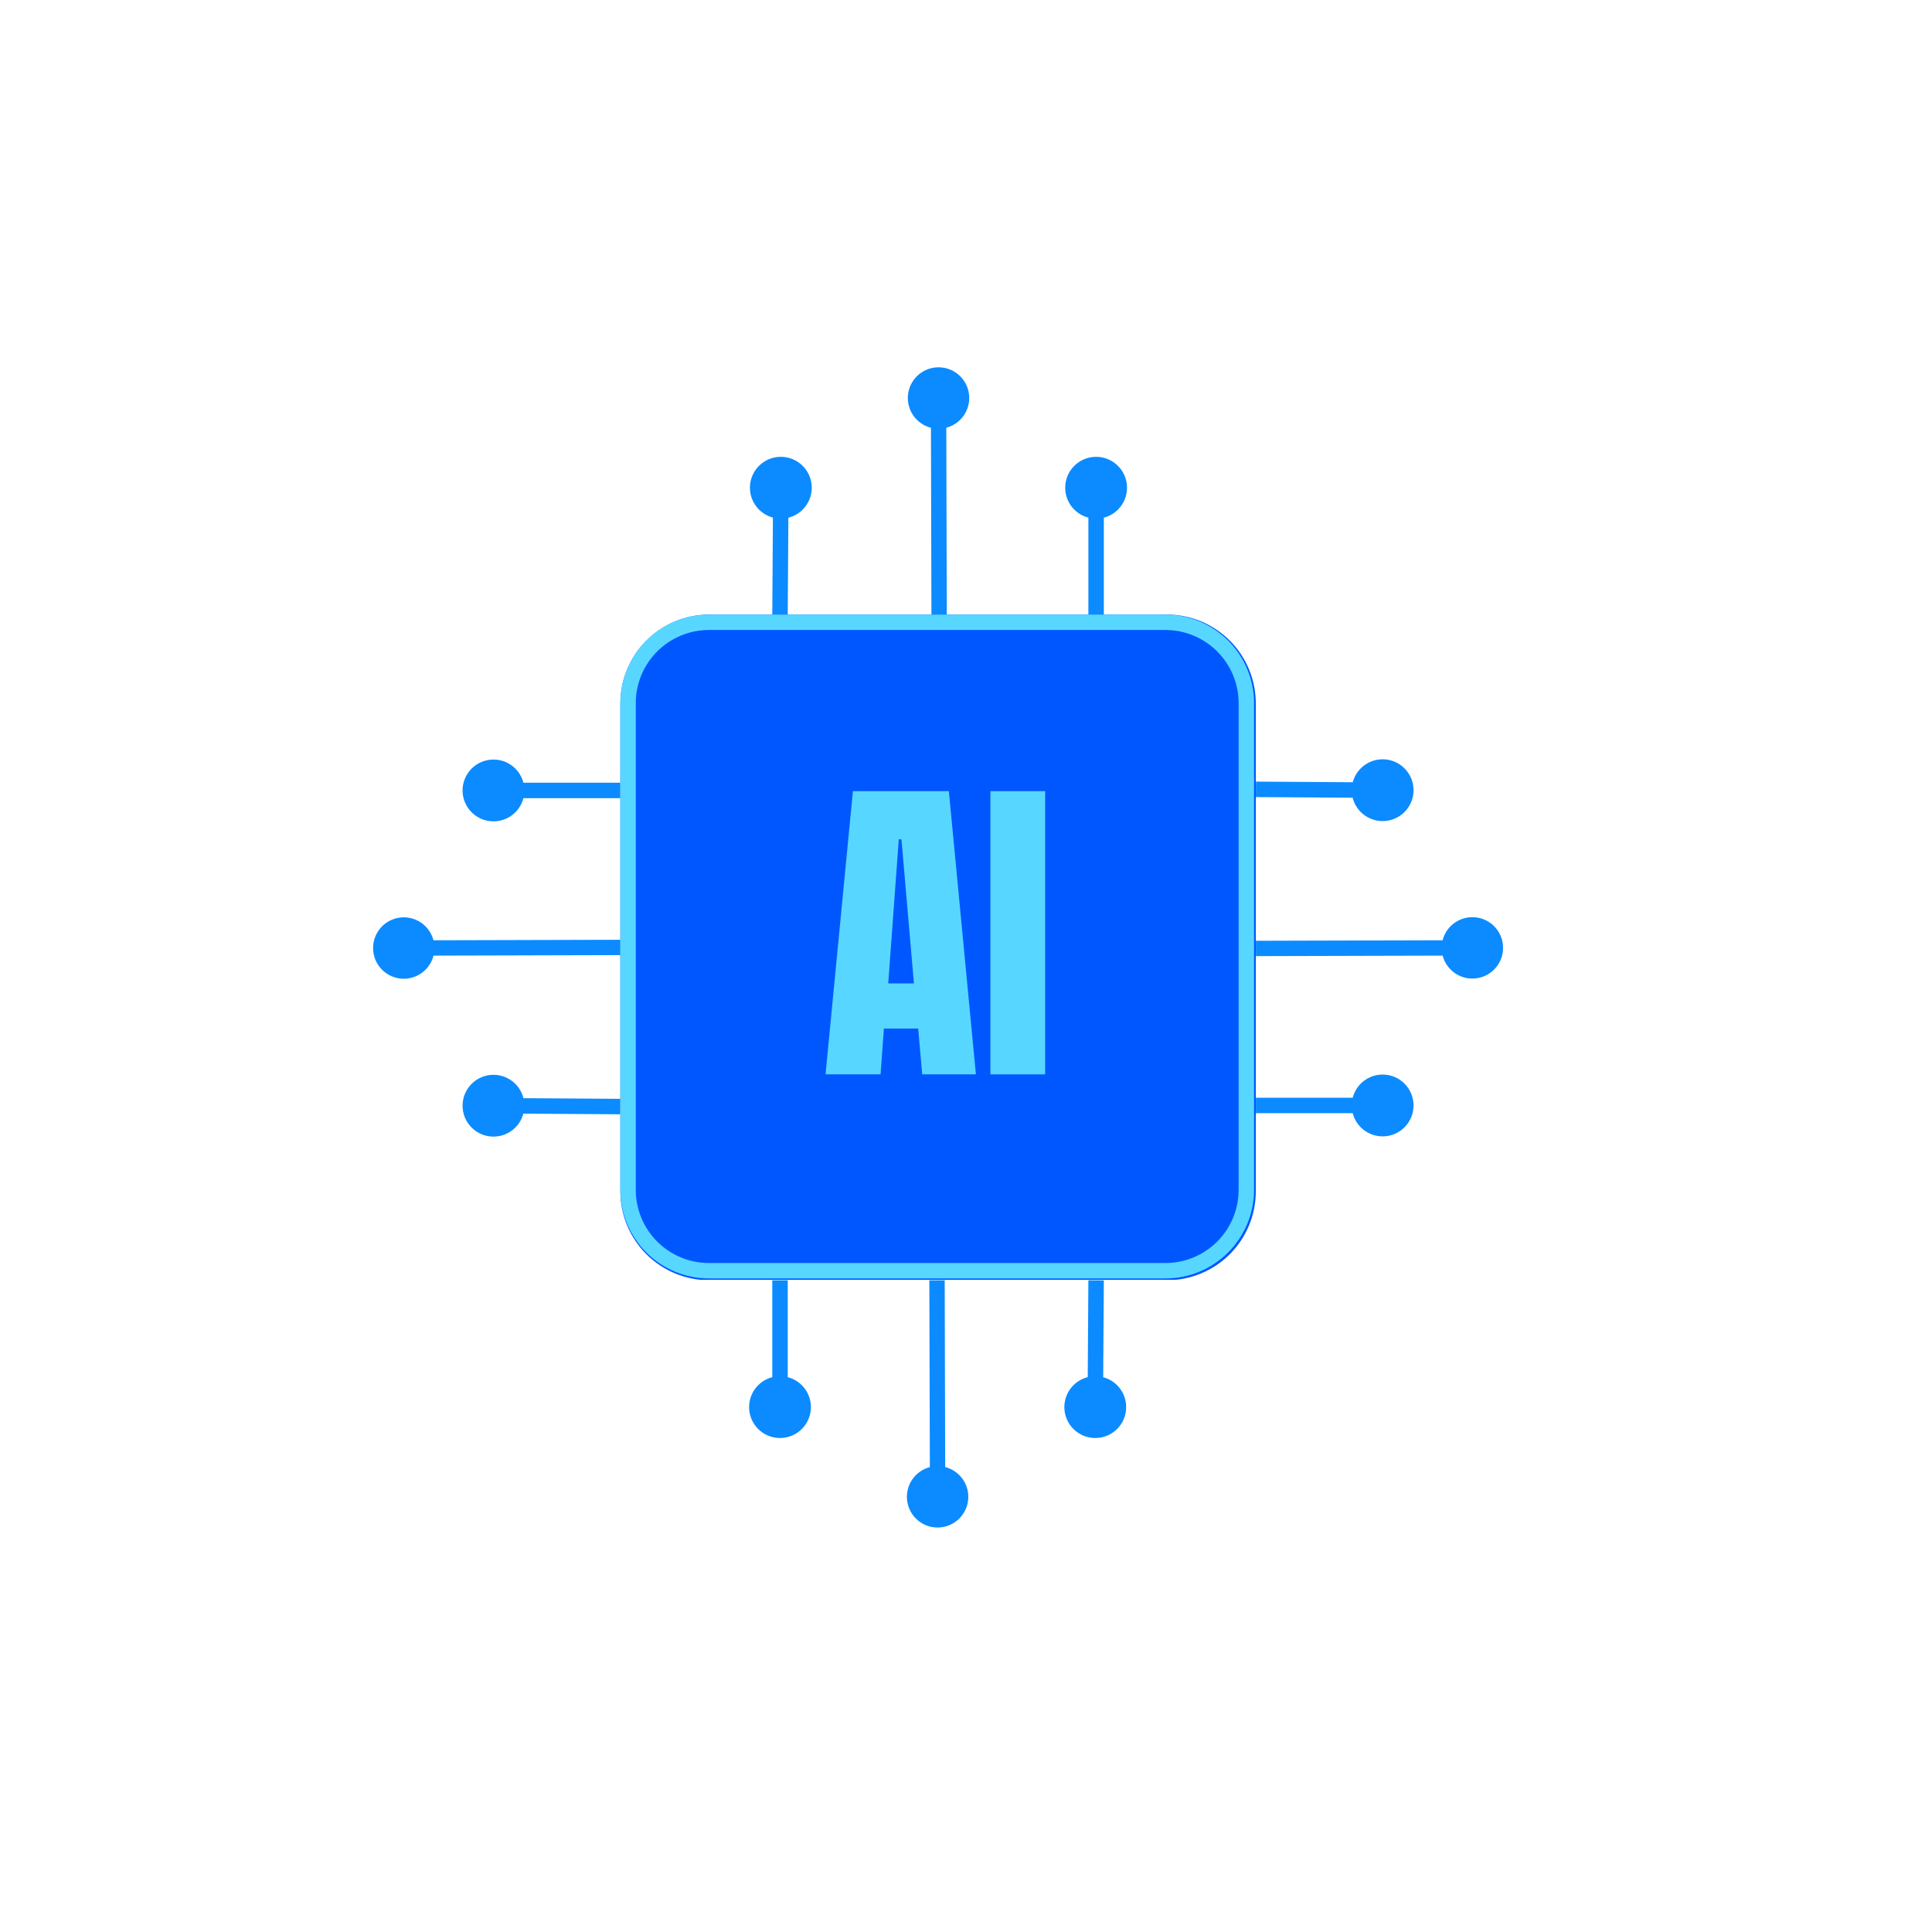 <svg xmlns="http://www.w3.org/2000/svg" xmlns:xlink="http://www.w3.org/1999/xlink" width="500" zoomAndPan="magnify" viewBox="0 0 375 375" height="500" preserveAspectRatio="xMidYMid meet" version="1.2"><defs><clipPath id="f470b3f561"><path d="M 120.41 119.285 L 243.75 119.285 L 243.75 248.887 L 120.41 248.887 Z M 120.41 119.285 "/></clipPath><clipPath id="5748827fd6"><path d="M 137.66 119.285 L 226.5 119.285 C 231.074 119.285 235.461 121.102 238.699 124.336 C 241.934 127.57 243.75 131.961 243.75 136.535 L 243.75 231.246 C 243.75 235.82 241.934 240.207 238.699 243.445 C 235.461 246.68 231.074 248.496 226.5 248.496 L 137.66 248.496 C 133.086 248.496 128.699 246.68 125.465 243.445 C 122.227 240.207 120.41 235.82 120.41 231.246 L 120.41 136.535 C 120.41 131.961 122.227 127.57 125.465 124.336 C 128.699 121.102 133.086 119.285 137.66 119.285 Z M 137.66 119.285 "/></clipPath><clipPath id="9ce010d2e5"><path d="M 120.41 119.289 L 243.41 119.289 L 243.41 248.285 L 120.41 248.285 Z M 120.41 119.289 "/></clipPath><clipPath id="8ff2e3b7d8"><path d="M 137.613 119.289 L 226.207 119.289 C 230.77 119.289 235.145 121.102 238.371 124.328 C 241.598 127.555 243.41 131.93 243.41 136.492 L 243.41 230.941 C 243.41 235.504 241.598 239.883 238.371 243.105 C 235.145 246.332 230.77 248.145 226.207 248.145 L 137.613 248.145 C 133.051 248.145 128.676 246.332 125.449 243.105 C 122.223 239.883 120.41 235.504 120.41 230.941 L 120.41 136.492 C 120.41 131.93 122.223 127.555 125.449 124.328 C 128.676 121.102 133.051 119.289 137.613 119.289 Z M 137.613 119.289 "/></clipPath></defs><g id="b95de422f1"><g clip-rule="nonzero" clip-path="url(#f470b3f561)"><g clip-rule="nonzero" clip-path="url(#5748827fd6)"><path style=" stroke:none;fill-rule:nonzero;fill:#0057ff;fill-opacity:1;" d="M 120.41 119.285 L 243.75 119.285 L 243.75 248.406 L 120.41 248.406 Z M 120.41 119.285 "/></g></g><g clip-rule="nonzero" clip-path="url(#9ce010d2e5)"><g clip-rule="nonzero" clip-path="url(#8ff2e3b7d8)"><path style="fill:none;stroke-width:8;stroke-linecap:butt;stroke-linejoin:miter;stroke:#57d7ff;stroke-opacity:1;stroke-miterlimit:4;" d="M 22.998 -0 L 141.438 -0 C 147.537 -0 153.386 2.423 157.7 6.736 C 162.013 11.05 164.437 16.899 164.437 22.998 L 164.437 149.267 C 164.437 155.366 162.013 161.22 157.7 165.529 C 153.386 169.842 147.537 172.265 141.438 172.265 L 22.998 172.265 C 16.898 172.265 11.049 169.842 6.736 165.529 C 2.422 161.22 -0.001 155.366 -0.001 149.267 L -0.001 22.998 C -0.001 16.899 2.422 11.05 6.736 6.736 C 11.049 2.423 16.898 -0 22.998 -0 Z M 22.998 -0 " transform="matrix(0.748,0,0,0.748,120.411,119.289)"/></g></g><g style="fill:#57d7ff;fill-opacity:1;"><g transform="translate(159.282, 208.534)"><path style="stroke:none" d="M 0.953 0 L 6.266 -54.969 L 24.891 -54.969 L 30.141 0 L 19.719 0 L 18.938 -8.891 L 12.281 -8.891 L 11.641 0 Z M 13.125 -17.656 L 18.109 -17.656 L 15.688 -45.625 L 15.172 -45.625 Z M 13.125 -17.656 "/></g></g><g style="fill:#57d7ff;fill-opacity:1;"><g transform="translate(190.32, 208.534)"><path style="stroke:none" d="M 1.922 0 L 1.922 -54.969 L 12.547 -54.969 L 12.547 0 Z M 1.922 0 "/></g></g><path style="fill:none;stroke-width:4;stroke-linecap:butt;stroke-linejoin:miter;stroke:#0b8bff;stroke-opacity:1;stroke-miterlimit:4;" d="M 0.002 2.002 L 25.81 2 " transform="matrix(0.005,-0.75,0.75,0.005,149.897,119.264)"/><path style="fill-rule:nonzero;fill:#0b8bff;fill-opacity:1;stroke-width:4;stroke-linecap:round;stroke-linejoin:round;stroke:#0b8bff;stroke-opacity:1;stroke-miterlimit:4;" d="M 38.81 1.998 C 38.807 5.315 36.123 8.001 32.81 7.998 C 29.498 8 26.807 5.316 26.81 1.998 C 26.808 -1.315 29.497 -4 32.81 -4.002 C 36.122 -4 38.808 -1.315 38.81 1.998 " transform="matrix(0.005,-0.75,0.75,0.005,149.897,119.264)"/><path style="fill:none;stroke-width:4;stroke-linecap:butt;stroke-linejoin:miter;stroke:#0b8bff;stroke-opacity:1;stroke-miterlimit:4;" d="M 0.001 1.998 L 49.407 2.002 " transform="matrix(-0.002,-0.745,0.745,-0.002,180.792,119.283)"/><path style="fill-rule:nonzero;fill:#0b8bff;fill-opacity:1;stroke-width:4;stroke-linecap:round;stroke-linejoin:round;stroke:#0b8bff;stroke-opacity:1;stroke-miterlimit:4;" d="M 62.411 1.998 C 62.412 5.316 59.725 8.002 56.408 7.998 C 53.095 7.998 50.409 5.312 50.408 1.999 C 50.407 -1.313 53.094 -3.999 56.412 -4 C 59.724 -4.001 62.41 -1.314 62.411 1.998 " transform="matrix(-0.002,-0.745,0.745,-0.002,180.792,119.283)"/><path style="fill:none;stroke-width:4;stroke-linecap:butt;stroke-linejoin:miter;stroke:#0b8bff;stroke-opacity:1;stroke-miterlimit:4;" d="M 0.002 1.998 L 25.81 1.998 " transform="matrix(0,-0.75,0.75,0,211.255,119.275)"/><path style="fill-rule:nonzero;fill:#0b8bff;fill-opacity:1;stroke-width:4;stroke-linecap:round;stroke-linejoin:round;stroke:#0b8bff;stroke-opacity:1;stroke-miterlimit:4;" d="M 38.81 1.998 C 38.81 5.316 36.122 7.998 32.81 7.998 C 29.492 7.998 26.81 5.316 26.81 1.998 C 26.81 -1.314 29.492 -4.002 32.81 -4.002 C 36.122 -4.002 38.81 -1.314 38.81 1.998 " transform="matrix(0,-0.75,0.75,0,211.255,119.275)"/><path style="fill:none;stroke-width:4;stroke-linecap:butt;stroke-linejoin:miter;stroke:#0b8bff;stroke-opacity:1;stroke-miterlimit:4;" d="M 0.002 2 L 25.81 1.997 " transform="matrix(0.75,0.005,-0.005,0.75,243.771,151.711)"/><path style="fill-rule:nonzero;fill:#0b8bff;fill-opacity:1;stroke-width:4;stroke-linecap:round;stroke-linejoin:round;stroke:#0b8bff;stroke-opacity:1;stroke-miterlimit:4;" d="M 38.81 2.001 C 38.807 5.313 36.123 7.999 32.81 8.001 C 29.497 7.998 26.807 5.314 26.81 2.001 C 26.807 -1.312 29.497 -4.002 32.81 -3.999 C 36.122 -4.002 38.808 -1.312 38.81 2.001 " transform="matrix(0.75,0.005,-0.005,0.75,243.771,151.711)"/><path style="fill:none;stroke-width:4;stroke-linecap:butt;stroke-linejoin:miter;stroke:#0b8bff;stroke-opacity:1;stroke-miterlimit:4;" d="M 0.002 2 L 49.407 1.999 " transform="matrix(0.745,-0.002,0.002,0.745,243.756,182.603)"/><path style="fill-rule:nonzero;fill:#0b8bff;fill-opacity:1;stroke-width:4;stroke-linecap:round;stroke-linejoin:round;stroke:#0b8bff;stroke-opacity:1;stroke-miterlimit:4;" d="M 62.411 2.001 C 62.412 5.313 59.726 7.999 56.408 8 C 53.095 8.001 50.409 5.314 50.408 2.002 C 50.408 -1.316 53.094 -4.002 56.412 -3.998 C 59.724 -3.998 62.411 -1.312 62.411 2.001 " transform="matrix(0.745,-0.002,0.002,0.745,243.756,182.603)"/><path style="fill:none;stroke-width:4;stroke-linecap:butt;stroke-linejoin:miter;stroke:#0b8bff;stroke-opacity:1;stroke-miterlimit:4;" d="M 0.002 2.002 L 25.809 2.002 " transform="matrix(0.75,0,0,0.75,243.76,213.069)"/><path style="fill-rule:nonzero;fill:#0b8bff;fill-opacity:1;stroke-width:4;stroke-linecap:round;stroke-linejoin:round;stroke:#0b8bff;stroke-opacity:1;stroke-miterlimit:4;" d="M 38.809 2.002 C 38.809 5.314 36.121 8.002 32.809 8.002 C 29.496 8.002 26.809 5.314 26.809 2.002 C 26.809 -1.316 29.496 -3.998 32.809 -3.998 C 36.121 -3.998 38.809 -1.316 38.809 2.002 " transform="matrix(0.75,0,0,0.75,243.76,213.069)"/><path style="fill:none;stroke-width:4;stroke-linecap:butt;stroke-linejoin:miter;stroke:#0b8bff;stroke-opacity:1;stroke-miterlimit:4;" d="M 0.001 2.001 L 25.809 1.999 " transform="matrix(-0.005,0.75,-0.75,-0.005,214.255,248.521)"/><path style="fill-rule:nonzero;fill:#0b8bff;fill-opacity:1;stroke-width:4;stroke-linecap:round;stroke-linejoin:round;stroke:#0b8bff;stroke-opacity:1;stroke-miterlimit:4;" d="M 38.809 2.002 C 38.812 5.314 36.122 8 32.809 8.002 C 29.497 7.999 26.811 5.315 26.809 2.002 C 26.807 -1.316 29.496 -4.001 32.809 -3.998 C 36.122 -4 38.807 -1.316 38.809 2.002 " transform="matrix(-0.005,0.75,-0.75,-0.005,214.255,248.521)"/><path style="fill:none;stroke-width:4;stroke-linecap:butt;stroke-linejoin:miter;stroke:#0b8bff;stroke-opacity:1;stroke-miterlimit:4;" d="M 0 2.001 L 49.411 1.999 " transform="matrix(0.002,0.745,-0.745,0.002,183.366,248.503)"/><path style="fill-rule:nonzero;fill:#0b8bff;fill-opacity:1;stroke-width:4;stroke-linecap:round;stroke-linejoin:round;stroke:#0b8bff;stroke-opacity:1;stroke-miterlimit:4;" d="M 62.41 2.001 C 62.411 5.314 59.724 8 56.412 8.001 C 53.094 8.001 50.408 5.315 50.407 2.002 C 50.412 -1.315 53.098 -4.002 56.411 -4.002 C 59.723 -3.998 62.409 -1.311 62.41 2.001 " transform="matrix(0.002,0.745,-0.745,0.002,183.366,248.503)"/><path style="fill:none;stroke-width:4;stroke-linecap:butt;stroke-linejoin:miter;stroke:#0b8bff;stroke-opacity:1;stroke-miterlimit:4;" d="M 0.001 1.998 L 25.809 1.998 " transform="matrix(0,0.75,-0.75,0,152.897,248.511)"/><path style="fill-rule:nonzero;fill:#0b8bff;fill-opacity:1;stroke-width:4;stroke-linecap:round;stroke-linejoin:round;stroke:#0b8bff;stroke-opacity:1;stroke-miterlimit:4;" d="M 38.809 1.998 C 38.809 5.316 36.121 7.998 32.809 7.998 C 29.496 7.998 26.809 5.316 26.809 1.998 C 26.809 -1.314 29.496 -4.002 32.809 -4.002 C 36.121 -4.002 38.809 -1.314 38.809 1.998 " transform="matrix(0,0.75,-0.75,0,152.897,248.511)"/><path style="fill:none;stroke-width:4;stroke-linecap:butt;stroke-linejoin:miter;stroke:#0b8bff;stroke-opacity:1;stroke-miterlimit:4;" d="M 0.001 2.001 L 25.809 1.999 " transform="matrix(-0.75,-0.005,0.005,-0.75,120.381,216.282)"/><path style="fill-rule:nonzero;fill:#0b8bff;fill-opacity:1;stroke-width:4;stroke-linecap:round;stroke-linejoin:round;stroke:#0b8bff;stroke-opacity:1;stroke-miterlimit:4;" d="M 38.809 2.002 C 38.811 5.314 36.122 8 32.809 8.002 C 29.496 7.999 26.811 5.315 26.809 2.002 C 26.812 -1.316 29.496 -4.001 32.809 -3.998 C 36.121 -4 38.807 -1.316 38.809 2.002 " transform="matrix(-0.75,-0.005,0.005,-0.75,120.381,216.282)"/><path style="fill:none;stroke-width:4;stroke-linecap:butt;stroke-linejoin:miter;stroke:#0b8bff;stroke-opacity:1;stroke-miterlimit:4;" d="M -0.001 2.001 L 49.41 2 " transform="matrix(-0.745,0.002,-0.002,-0.745,120.402,185.39)"/><path style="fill-rule:nonzero;fill:#0b8bff;fill-opacity:1;stroke-width:4;stroke-linecap:round;stroke-linejoin:round;stroke:#0b8bff;stroke-opacity:1;stroke-miterlimit:4;" d="M 62.409 2.002 C 62.41 5.314 59.723 8.001 56.411 8.001 C 53.098 8.002 50.407 5.316 50.411 1.998 C 50.411 -1.315 53.097 -4.001 56.41 -4.002 C 59.722 -4.002 62.408 -1.316 62.409 2.002 " transform="matrix(-0.745,0.002,-0.002,-0.745,120.402,185.39)"/><path style="fill:none;stroke-width:4;stroke-linecap:butt;stroke-linejoin:miter;stroke:#0b8bff;stroke-opacity:1;stroke-miterlimit:4;" d="M 0.002 1.998 L 25.809 1.998 " transform="matrix(-0.75,0,0,-0.75,120.392,154.924)"/><path style="fill-rule:nonzero;fill:#0b8bff;fill-opacity:1;stroke-width:4;stroke-linecap:round;stroke-linejoin:round;stroke:#0b8bff;stroke-opacity:1;stroke-miterlimit:4;" d="M 38.809 1.998 C 38.809 5.315 36.121 7.998 32.809 7.998 C 29.496 7.998 26.809 5.315 26.809 1.998 C 26.809 -1.315 29.496 -4.002 32.809 -4.002 C 36.121 -4.002 38.809 -1.315 38.809 1.998 " transform="matrix(-0.75,0,0,-0.75,120.392,154.924)"/></g></svg>